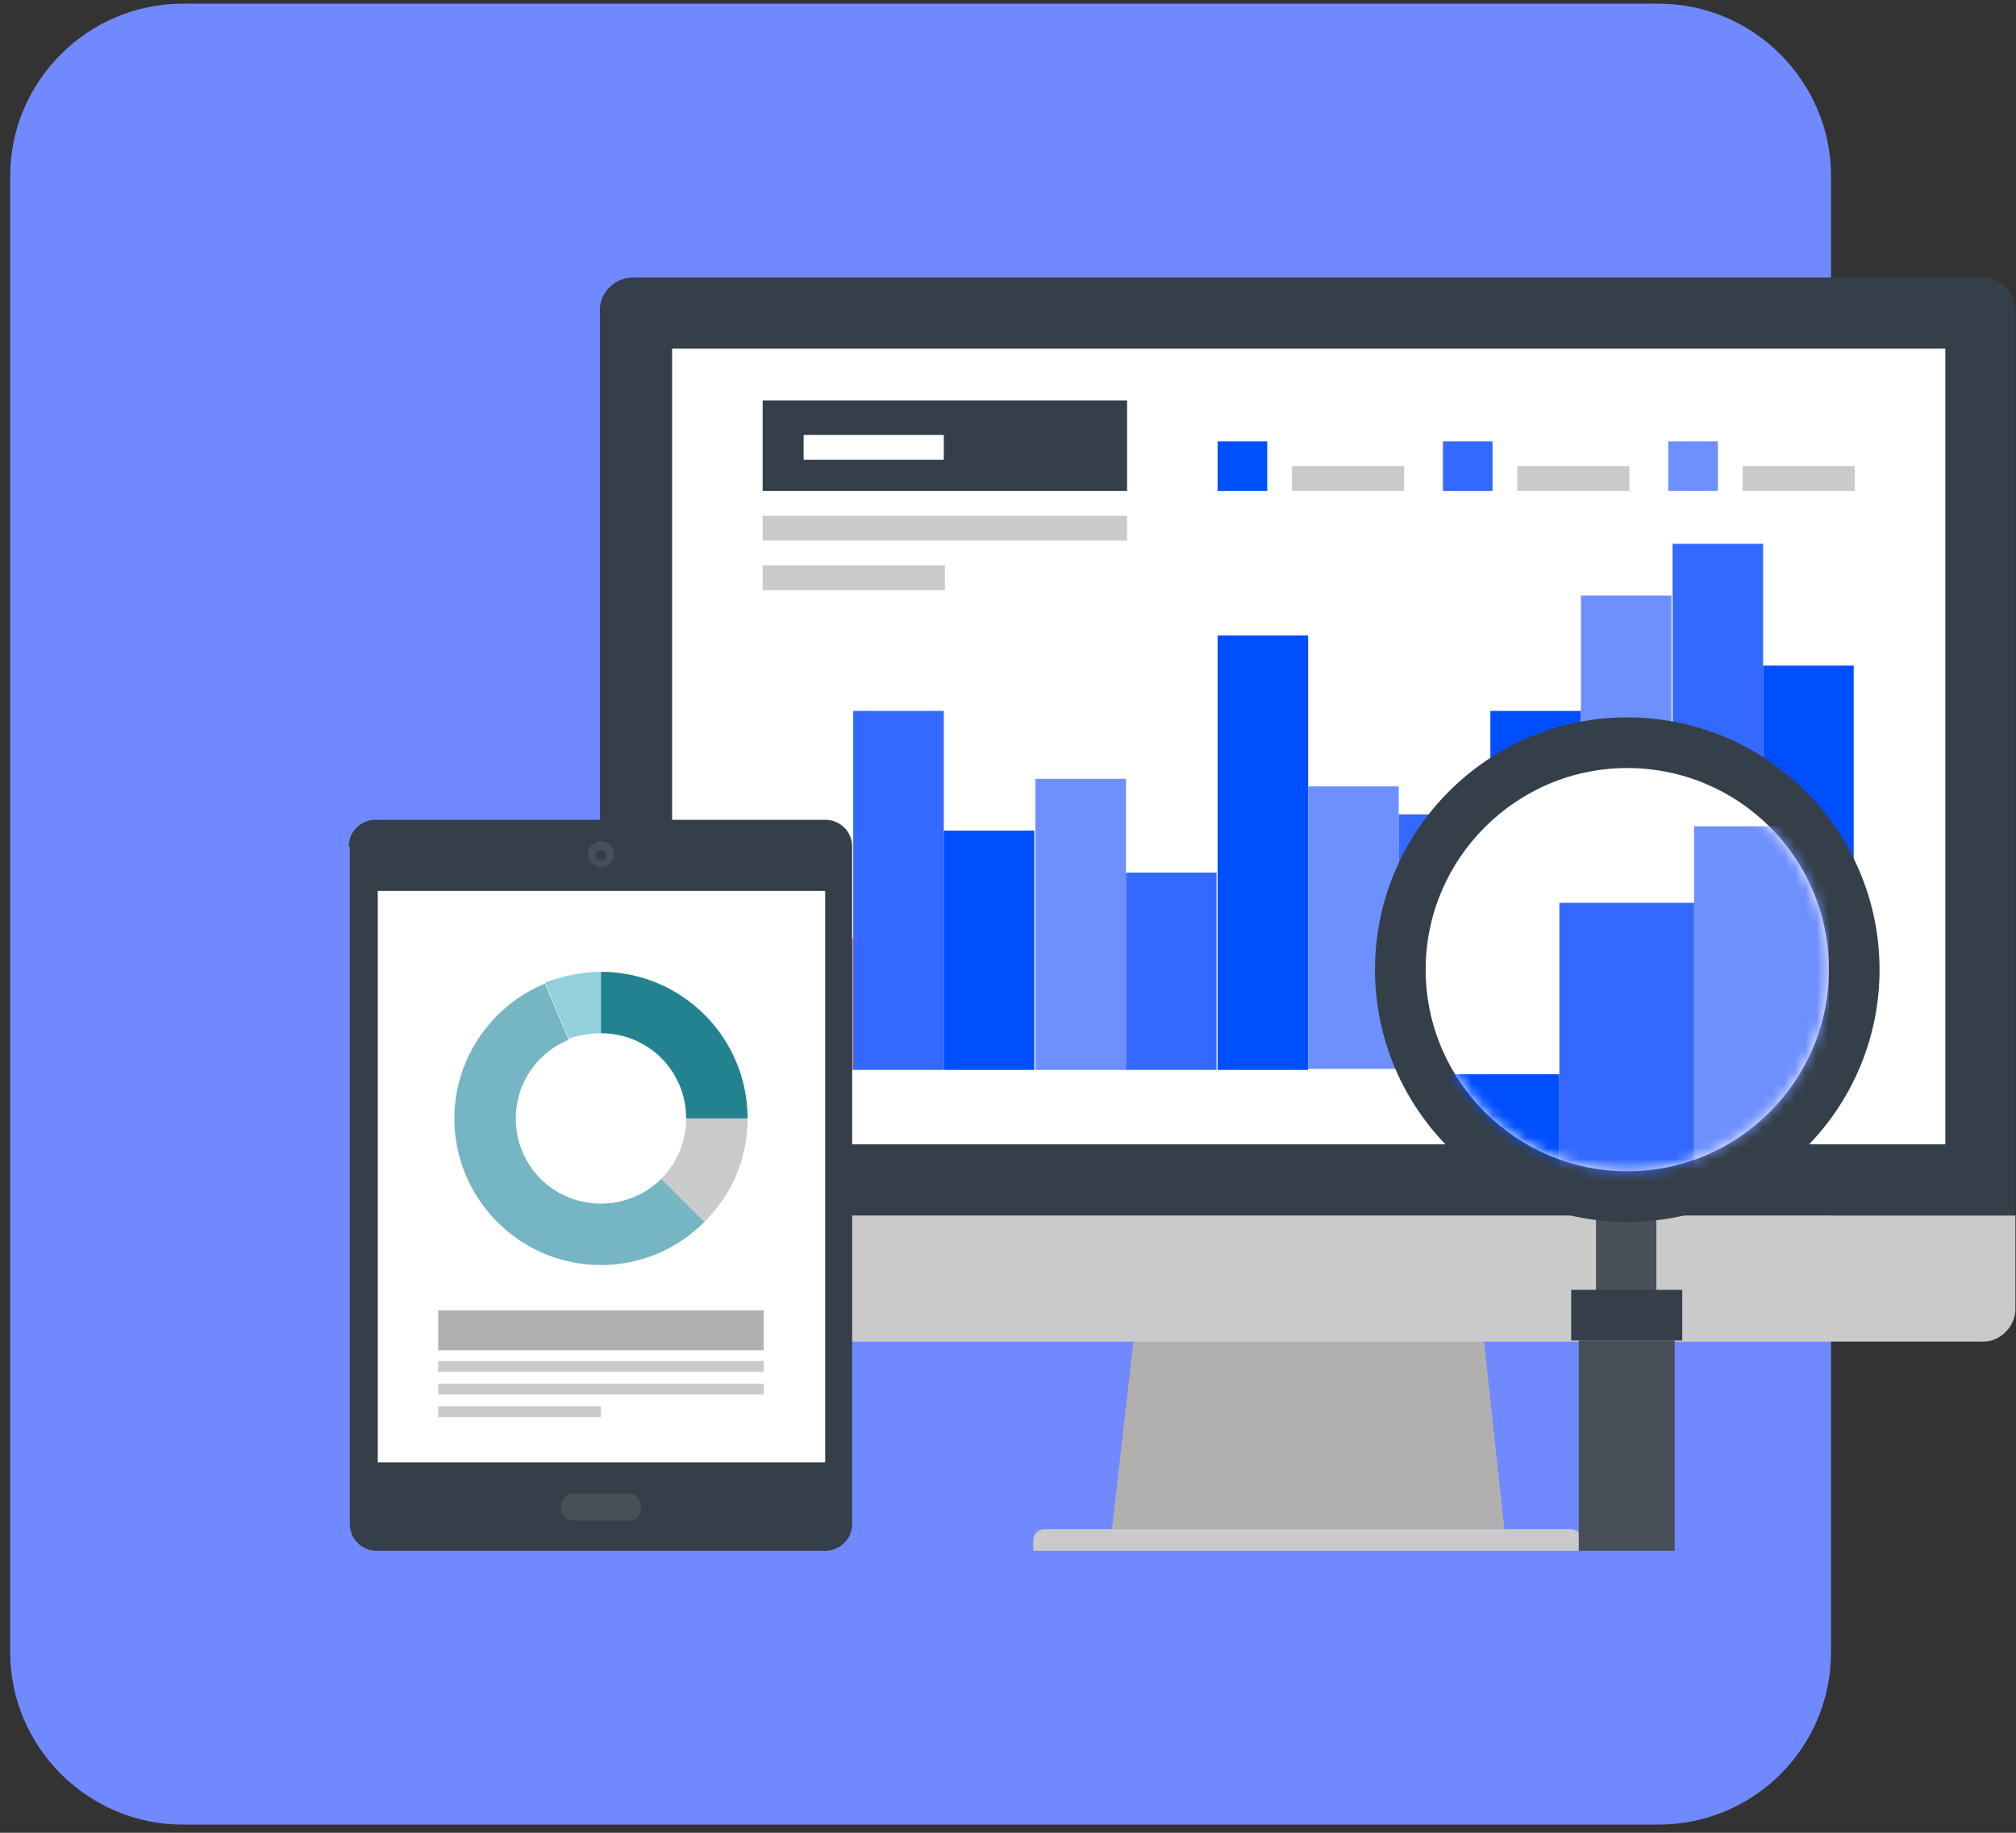 <svg width="187" height="170" viewBox="0 0 187 170" fill="none" xmlns="http://www.w3.org/2000/svg">
<rect x="0" y="0" width="187" height="170" fill="#333333" stroke="none"/>
<path d="M153.843 169.24H16.943C8.143 169.24 0.943 162.04 0.943 153.24V16.341C0.943 7.541 8.143 0.341 16.943 0.341H153.843C162.643 0.341 169.843 7.541 169.843 16.341V153.24C169.843 162.14 162.643 169.24 153.843 169.24Z" fill="#7189FF"/>
<path d="M139.544 141.841H103.145L105.145 124.341H137.645L139.544 141.841Z" fill="#B1B0AF"/>
<path d="M146.844 143.841H95.844V142.941C95.844 142.641 95.944 142.341 96.144 142.141C96.344 141.941 96.644 141.841 96.944 141.841H145.644C145.944 141.841 146.244 141.941 146.444 142.141C146.644 142.341 146.744 142.641 146.744 142.941V143.841H146.844Z" fill="#CBCACA"/>
<path d="M186.945 121.441C186.945 122.141 186.644 122.941 186.044 123.541C185.444 124.141 184.745 124.441 183.945 124.441H58.645C57.944 124.441 57.145 124.141 56.544 123.541C55.944 122.941 55.645 122.241 55.645 121.441V112.74H186.945V121.441Z" fill="#CBCACA"/>
<path d="M186.945 28.741C186.945 27.941 186.644 27.241 186.044 26.641C185.444 26.041 184.745 25.741 183.945 25.741H58.645C57.944 25.741 57.145 26.041 56.544 26.641C55.944 27.241 55.645 27.941 55.645 28.741V112.74H186.945V28.741Z" fill="#353F49"/>
<path d="M180.444 32.341H62.344V106.141H180.444V32.341Z" fill="white"/>
<path d="M79.144 87.04H70.744V99.24H79.144V87.04Z" fill="#FF806E"/>
<path d="M87.544 65.941H79.144V99.24H87.544V65.941Z" fill="#3369FF"/>
<path d="M95.945 77.04H87.545V99.24H95.945V77.04Z" fill="#004FFF"/>
<path d="M104.445 72.24H96.045V99.24H104.445V72.24Z" fill="#6E90FF"/>
<path d="M112.843 80.941H104.443V99.24H112.843V80.941Z" fill="#3369FF"/>
<path d="M121.343 58.941H112.943V99.24H121.343V58.941Z" fill="#004FFF"/>
<path d="M129.744 72.941H121.344V99.141H129.744V72.941Z" fill="#6E90FF"/>
<path d="M138.144 75.54H129.744V99.141H138.144V75.54Z" fill="#3369FF"/>
<path d="M146.644 65.941H138.244V99.24H146.644V65.941Z" fill="#004FFF"/>
<path d="M155.044 55.24H146.645V99.24H155.044V55.24Z" fill="#6E90FF"/>
<path d="M163.544 50.441H155.145V99.24H163.544V50.441Z" fill="#3369FF"/>
<path d="M171.945 61.74H163.545V99.24H171.945V61.74Z" fill="#004FFF"/>
<path d="M117.543 40.941H112.943V45.541H117.543V40.941Z" fill="#004FFF"/>
<path d="M130.244 43.24H119.844V45.541H130.244V43.24Z" fill="#CBCACA"/>
<path d="M138.444 40.941H133.844V45.541H138.444V40.941Z" fill="#3369FF"/>
<path d="M151.144 43.24H140.744V45.541H151.144V43.24Z" fill="#CBCACA"/>
<path d="M159.344 40.941H154.744V45.541H159.344V40.941Z" fill="#6E90FF"/>
<path d="M172.044 43.24H161.645V45.541H172.044V43.24Z" fill="#CBCACA"/>
<path d="M104.544 37.141H70.744V45.541H104.544V37.141Z" fill="#353F49"/>
<path d="M87.545 40.341H74.545V42.641H87.545V40.341Z" fill="white"/>
<path d="M104.544 47.841H70.744V50.141H104.544V47.841Z" fill="#CBCACA"/>
<path d="M87.644 52.441H70.744V54.74H87.644V52.441Z" fill="#CBCACA"/>
<path d="M153.643 112.841H148.043V119.74H153.643V112.841Z" fill="#474F59"/>
<path d="M174.343 89.941C174.343 102.841 163.843 113.341 150.943 113.341C138.043 113.341 127.543 102.841 127.543 89.941C127.543 77.041 138.043 66.54 150.943 66.54C163.843 66.54 174.343 77.041 174.343 89.941Z" fill="#353F49"/>
<path d="M169.642 89.941C169.642 100.241 161.242 108.641 150.942 108.641C140.642 108.641 132.242 100.241 132.242 89.941C132.242 79.641 140.642 71.24 150.942 71.24C161.242 71.24 169.642 79.541 169.642 89.941Z" fill="white"/>
<path d="M155.343 124.341H146.443V143.841H155.343V124.341Z" fill="#474F59"/>
<path d="M156.042 119.641H145.742V124.341H156.042V119.641Z" fill="#353F49"/>
<mask id="mask0_468_1372" style="mask-type:luminance" maskUnits="userSpaceOnUse" x="132" y="71" width="38" height="38">
<path d="M169.642 89.941C169.642 100.241 161.242 108.641 150.942 108.641C140.642 108.641 132.242 100.241 132.242 89.941C132.242 79.641 140.642 71.24 150.942 71.24C161.242 71.24 169.642 79.541 169.642 89.941Z" fill="white"/>
</mask>
<g mask="url(#mask0_468_1372)">
<path d="M144.643 99.641H132.143V148.841H144.643V99.641Z" fill="#004FFF"/>
<path d="M157.143 83.74H144.643V148.74H157.143V83.74Z" fill="#3369FF"/>
<path d="M169.643 76.641H157.143V148.74H169.643V76.641Z" fill="#6E90FF"/>
</g>
<path d="M32.344 78.54C32.344 77.141 33.444 76.04 34.844 76.04H76.544C77.944 76.04 79.044 77.141 79.044 78.54V141.341C79.044 142.741 77.944 143.841 76.544 143.841H34.944C33.544 143.841 32.444 142.741 32.444 141.341V78.54H32.344Z" fill="#353F49"/>
<path d="M53.143 141.041C52.543 141.041 52.043 140.541 52.043 139.941V139.641C52.043 139.041 52.543 138.541 53.143 138.541H58.343C58.943 138.541 59.443 139.041 59.443 139.641V139.941C59.443 140.541 58.943 141.041 58.343 141.041H53.143Z" fill="#474F59"/>
<path d="M55.743 80.441C55.143 80.441 54.543 79.941 54.543 79.24C54.543 78.641 55.043 78.04 55.743 78.04C56.343 78.04 56.943 78.54 56.943 79.24C56.943 79.941 56.343 80.441 55.743 80.441Z" fill="#474F59"/>
<path d="M55.744 79.841C55.444 79.841 55.244 79.641 55.244 79.341C55.244 79.041 55.444 78.841 55.744 78.841C56.044 78.841 56.244 79.041 56.244 79.341C56.244 79.541 56.044 79.841 55.744 79.841Z" fill="#353F49"/>
<path d="M76.543 82.641H35.043V135.641H76.543V82.641Z" fill="white"/>
<path d="M70.844 126.24H40.645V127.24H70.844V126.24Z" fill="#CBCACA"/>
<path d="M70.844 121.541H40.645V125.24H70.844V121.541Z" fill="#B1B0AF"/>
<path d="M70.844 128.341H40.645V129.341H70.844V128.341Z" fill="#CBCACA"/>
<path d="M55.745 130.441H40.645V131.441H55.745V130.441Z" fill="#CBCACA"/>
<path d="M63.644 103.74C63.644 105.94 62.744 107.941 61.344 109.341L65.344 113.341C67.844 110.841 69.344 107.54 69.344 103.74H63.644Z" fill="#CBCACA"/>
<path d="M61.344 109.341C59.944 110.741 57.944 111.641 55.745 111.641C51.344 111.641 47.844 108.14 47.844 103.74C47.844 100.44 49.844 97.641 52.745 96.441L50.544 91.24C45.645 93.24 42.145 98.141 42.145 103.74C42.145 111.24 48.245 117.341 55.745 117.341C59.444 117.341 62.844 115.841 65.344 113.341L61.344 109.341Z" fill="#76B5C3"/>
<path d="M55.745 95.841V90.141C53.945 90.141 52.145 90.541 50.545 91.141L52.745 96.341C53.645 96.041 54.645 95.841 55.745 95.841Z" fill="#92D1DC"/>
<path d="M55.744 95.841C60.144 95.841 63.644 99.341 63.644 103.74H69.344C69.344 96.24 63.244 90.141 55.744 90.141V95.841Z" fill="#22828F"/>
</svg>
